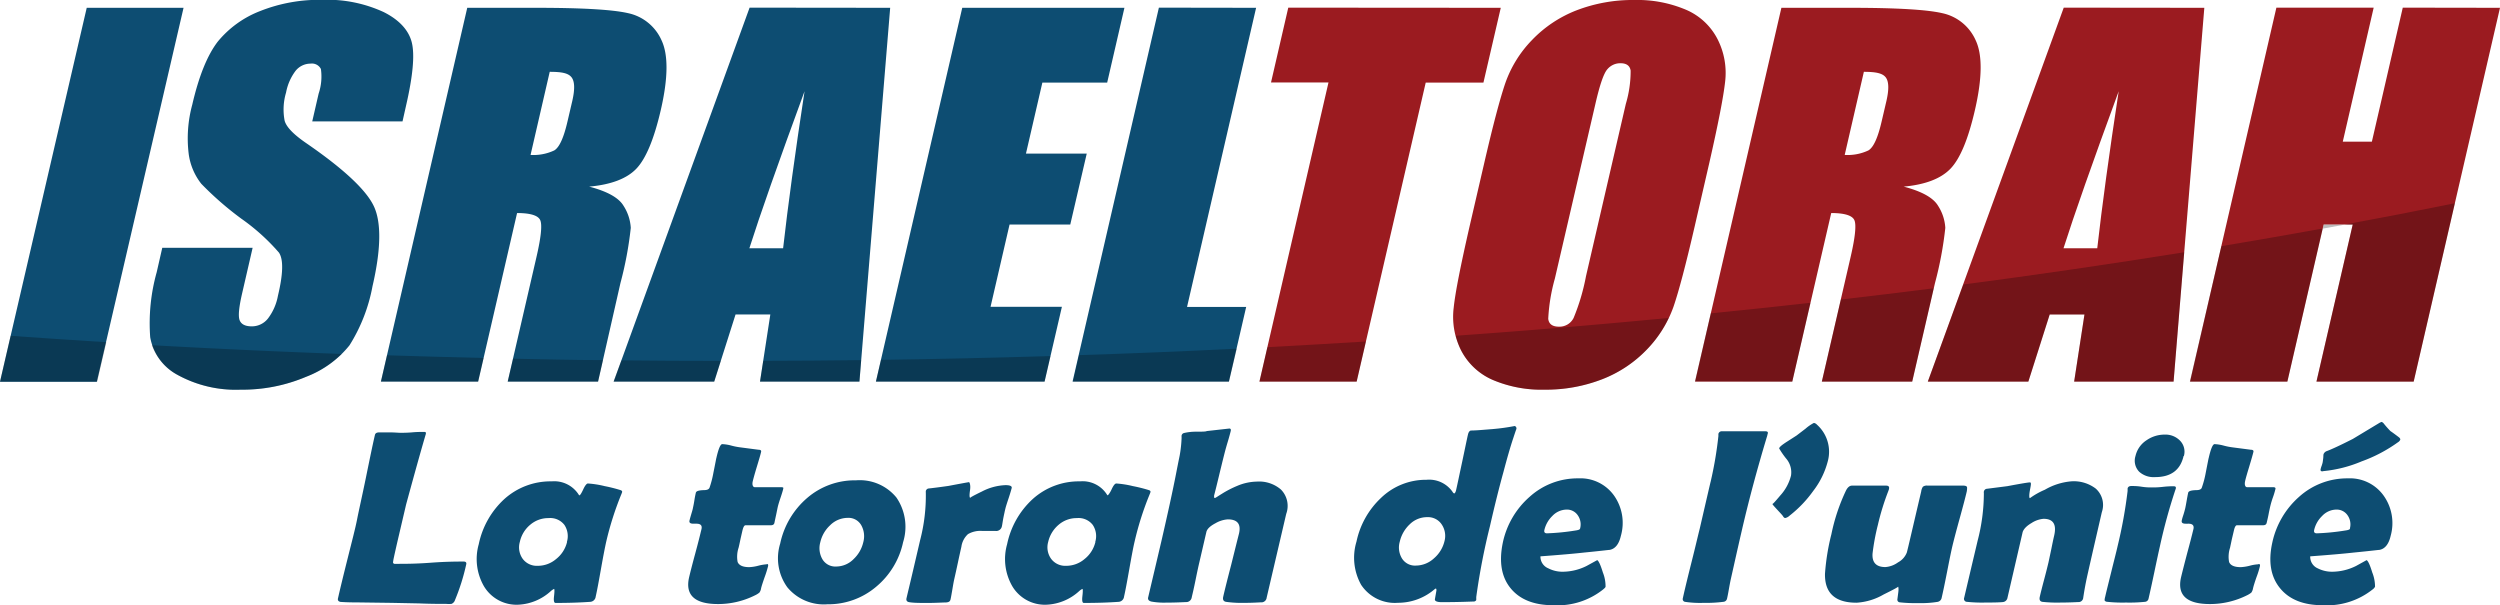 <svg id="Calque_1" data-name="Calque 1" xmlns="http://www.w3.org/2000/svg" viewBox="0 0 317.07 76.78"><defs><style>.cls-1{fill:#0d4d72;}.cls-2{fill:#9b1b20;}.cls-3{opacity:0.26;}</style></defs><title>logo-israeltorah</title><path class="cls-1" d="M130.08,163.59l-11,47.43H106.8l11-47.43Z" transform="translate(-106.8 -162.6)"/><path class="cls-1" d="M157.85,178H146.4l.81-3.52a6.81,6.81,0,0,0,.29-3.13,1.27,1.27,0,0,0-1.31-.68,2.43,2.43,0,0,0-1.9.91,6.58,6.58,0,0,0-1.21,2.76,7.5,7.5,0,0,0-.18,3.57c.22.81,1.16,1.77,2.82,2.9,4.73,3.26,7.58,5.94,8.52,8s.88,5.46-.2,10.11a21.34,21.34,0,0,1-2.91,7.47,12.89,12.89,0,0,1-5.51,4,20.65,20.65,0,0,1-8.29,1.63,15.33,15.33,0,0,1-8-1.87,6.71,6.71,0,0,1-3.48-4.78,24,24,0,0,1,.82-8.23l.71-3.11h11.46l-1.33,5.77c-.41,1.78-.52,2.92-.31,3.43s.72.76,1.54.76a2.59,2.59,0,0,0,2.05-1,6.78,6.78,0,0,0,1.26-2.88q1-4.18.13-5.47a26.22,26.22,0,0,0-4.78-4.31,40.58,40.58,0,0,1-5.07-4.42,7.77,7.77,0,0,1-1.6-3.81,16.24,16.24,0,0,1,.45-6.21c.84-3.64,1.92-6.29,3.23-8A13,13,0,0,1,139.8,164a20.28,20.28,0,0,1,7.83-1.42,17.1,17.1,0,0,1,7.83,1.55c2,1,3.21,2.34,3.58,3.91s.12,4.24-.75,8Z" transform="translate(-106.8 -162.6)"/><path class="cls-1" d="M166.06,163.59h8.73q8.73,0,11.67.68a6,6,0,0,1,4.24,3.44c.87,1.84.84,4.79-.09,8.83q-1.28,5.53-3.09,7.44t-6,2.29q3.45.9,4.36,2.43a5.76,5.76,0,0,1,.92,2.8,46.15,46.15,0,0,1-1.31,7L182.65,211H171.19l3.64-15.76c.59-2.54.75-4.11.49-4.71s-1.24-.91-2.94-.91L167.44,211H155.11Zm10.46,8.12-2.43,10.54a6.2,6.2,0,0,0,3-.57c.65-.38,1.21-1.61,1.69-3.7l.61-2.61c.34-1.5.3-2.49-.13-3S178,171.71,176.52,171.71Z" transform="translate(-106.8 -162.6)"/><path class="cls-1" d="M219.7,163.59,215.8,211H203.19l1.31-8.52h-4.41L197.38,211H184.63l17.24-47.43Zm-13.58,30.5q.91-8.06,2.72-19.92-5,13.62-7,19.92Z" transform="translate(-106.8 -162.6)"/><path class="cls-1" d="M228.84,163.59h20.57l-2.19,9.49H239l-2.08,9h7.71l-2.09,9h-7.7l-2.41,10.43h9.05L239.28,211H217.89Z" transform="translate(-106.8 -162.6)"/><path class="cls-1" d="M266.11,163.59l-8.76,37.94h7.5L262.66,211H242.83l10.95-47.43Z" transform="translate(-106.8 -162.6)"/><path class="cls-2" d="M297.14,163.59l-2.2,9.49h-7.32L278.86,211H266.53l8.76-37.94H268l2.19-9.49Z" transform="translate(-106.8 -162.6)"/><path class="cls-2" d="M321.72,191.37q-1.65,7.14-2.67,10.12a15,15,0,0,1-3.37,5.43A15.73,15.73,0,0,1,310,210.7a19.73,19.73,0,0,1-7.34,1.32,15.75,15.75,0,0,1-6.55-1.24,8.16,8.16,0,0,1-4-3.74,9.42,9.42,0,0,1-.94-5.42c.21-2,.89-5.37,2-10.25l1.88-8.12q1.65-7.14,2.67-10.12a14.89,14.89,0,0,1,3.37-5.44,15.65,15.65,0,0,1,5.66-3.78,19.87,19.87,0,0,1,7.33-1.31,15.8,15.8,0,0,1,6.56,1.24,8.05,8.05,0,0,1,4,3.74,9.41,9.41,0,0,1,.95,5.42q-.33,2.92-2,10.25ZM313,175.78a14.53,14.53,0,0,0,.61-4.23q-.15-.93-1.29-.93a2.14,2.14,0,0,0-1.65.75q-.69.75-1.53,4.41L304,197.93a23,23,0,0,0-.84,5.1q.12,1,1.35,1a2,2,0,0,0,1.87-1.11,26.8,26.8,0,0,0,1.57-5.3Z" transform="translate(-106.8 -162.6)"/><path class="cls-2" d="M332.73,163.59h8.73q8.73,0,11.67.68a6,6,0,0,1,4.24,3.44c.87,1.84.84,4.79-.09,8.83q-1.27,5.53-3.09,7.44t-5.95,2.29q3.45.9,4.36,2.43a5.76,5.76,0,0,1,.92,2.8,46.15,46.15,0,0,1-1.31,7L349.32,211H337.86l3.64-15.76c.59-2.54.75-4.11.49-4.71s-1.24-.91-2.94-.91L334.11,211H321.78Zm10.46,8.12-2.43,10.54a6.2,6.2,0,0,0,3-.57c.65-.38,1.21-1.61,1.69-3.7l.61-2.61c.34-1.5.3-2.49-.13-3S344.62,171.71,343.19,171.71Z" transform="translate(-106.8 -162.6)"/><path class="cls-2" d="M386.37,163.59,382.47,211H369.86l1.31-8.52h-4.41L364.05,211H351.3l17.24-47.43Zm-13.58,30.5q.91-8.06,2.72-19.92-5,13.62-7,19.92Z" transform="translate(-106.8 -162.6)"/><path class="cls-2" d="M423.87,163.59,412.92,211H400.59l4.6-19.92H401.5L396.9,211H384.56l10.95-47.43h12.34l-3.92,17h3.69l3.92-17Z" transform="translate(-106.8 -162.6)"/><g class="cls-3"><path d="M401.38,191.6l2.73-.5H401.5Z" transform="translate(-106.8 -162.6)"/><path d="M119.13,211l1.16-5c-4.46-.27-8.52-.55-12.15-.81L106.8,211Z" transform="translate(-106.8 -162.6)"/><path d="M129.31,210.15a15.33,15.33,0,0,0,8,1.87,20.65,20.65,0,0,0,8.29-1.63,14.56,14.56,0,0,0,4.54-2.9c-8.83-.32-16.89-.71-24.08-1.11A7.06,7.06,0,0,0,129.31,210.15Z" transform="translate(-106.8 -162.6)"/><path d="M167.44,211l.7-3q-6.33-.15-12.26-.34l-.77,3.33Z" transform="translate(-106.8 -162.6)"/><path d="M171.19,211h11.46l.63-2.73c-3.89,0-7.7-.11-11.41-.18Z" transform="translate(-106.8 -162.6)"/><path d="M197.38,211l.84-2.63q-6.45,0-12.61-.07l-1,2.7Z" transform="translate(-106.8 -162.6)"/><path d="M203.19,211H215.8l.22-2.73q-6.32.08-12.42.09Z" transform="translate(-106.8 -162.6)"/><path d="M239.28,211l.75-3.24q-11,.33-21.5.48l-.64,2.76Z" transform="translate(-106.8 -162.6)"/><path d="M262.66,211l1-4.18q-10.19.51-20,.82l-.77,3.36Z" transform="translate(-106.8 -162.6)"/><path d="M278.86,211l1.18-5.09q-6.32.39-12.5.72l-1,4.37Z" transform="translate(-106.8 -162.6)"/><path d="M296.13,210.78a15.75,15.75,0,0,0,6.55,1.24A19.73,19.73,0,0,0,310,210.7a15.73,15.73,0,0,0,5.66-3.78,15,15,0,0,0,2.78-4q-13.69,1.32-27,2.26a9.11,9.11,0,0,0,.68,1.87A8.16,8.16,0,0,0,296.13,210.78Z" transform="translate(-106.8 -162.6)"/><path d="M334.11,211l2.31-10q-6.36.72-12.65,1.34l-2,8.63Z" transform="translate(-106.8 -162.6)"/><path d="M337.86,211h11.46l2.73-11.84q-5.91.75-11.78,1.43Z" transform="translate(-106.8 -162.6)"/><path d="M364.05,211l2.71-8.52h4.41L369.86,211h12.61l1.35-16.41q-14.08,2.26-28,4.09L351.3,211Z" transform="translate(-106.8 -162.6)"/><path d="M405.19,191.1,400.59,211h12.33l5.23-22.63q-7,1.43-14,2.71Z" transform="translate(-106.8 -162.6)"/><path d="M396.9,211l4.48-19.42q-6.44,1.17-12.85,2.24l-4,17.18Z" transform="translate(-106.8 -162.6)"/></g><path class="cls-1" d="M163.41,239.19c-.89,0-2,0-3.44-.06l-3.43-.07L152,239c-.46,0-1.12,0-2-.06-.28-.05-.4-.21-.33-.47.25-1.12.66-2.8,1.21-5s1-3.91,1.21-5,.65-3,1.13-5.35.85-4.15,1.13-5.35q.07-.33.54-.33c.31,0,.76,0,1.37,0s1,.05,1.35.05.84,0,1.52-.06,1.18-.05,1.52-.05c.15,0,.2.1.15.29l-.06.2q-.85,2.9-2.43,8.7l-.95,4.06c-.31,1.32-.52,2.28-.65,2.88l-.06.37a.2.2,0,0,0,.18.23h.4c.93,0,2.32,0,4.18-.14s3.26-.15,4.19-.15c.27,0,.39.12.33.36a26.51,26.51,0,0,1-1.43,4.54.76.76,0,0,1-.44.47A3.24,3.24,0,0,1,163.41,239.19Z" transform="translate(-106.8 -162.6)"/><path class="cls-1" d="M183.7,231.24c-.18.79-.41,2-.68,3.52s-.49,2.73-.67,3.51a.74.74,0,0,1-.69.66c-1.29.09-2.76.14-4.4.14-.2,0-.26-.29-.19-.88s.06-.89,0-.9a1.82,1.82,0,0,0-.39.26,6.55,6.55,0,0,1-4.09,1.74,4.81,4.81,0,0,1-4.43-2.37,6.9,6.9,0,0,1-.64-5.3,10.7,10.7,0,0,1,3.25-5.73,8.74,8.74,0,0,1,6-2.24,3.68,3.68,0,0,1,3.43,1.69.12.12,0,0,0,.09.08q.13,0,.48-.75t.6-.75a12.09,12.09,0,0,1,2.1.33,19,19,0,0,1,2.06.52c.14.06.2.14.17.25a3.34,3.34,0,0,1-.12.32A39.45,39.45,0,0,0,183.7,231.24Zm-5,.09a2.56,2.56,0,0,0-.32-2.16,2.27,2.27,0,0,0-2-.86,3.52,3.52,0,0,0-2.34.85,3.88,3.88,0,0,0-1.31,2.17,2.5,2.5,0,0,0,.36,2.14,2.22,2.22,0,0,0,1.89.89,3.57,3.57,0,0,0,2.34-.85A3.91,3.91,0,0,0,178.72,231.33Z" transform="translate(-106.8 -162.6)"/><path class="cls-1" d="M204.21,234.42a13.89,13.89,0,0,1-.44,1.4c-.22.63-.37,1.09-.44,1.38a1.22,1.22,0,0,1-.22.56,2.62,2.62,0,0,1-.59.36,10.44,10.44,0,0,1-4.65,1.09q-4.45,0-3.67-3.4c.16-.68.42-1.7.79-3.06s.62-2.38.78-3.05c.1-.45-.11-.68-.63-.68h-.4c-.39,0-.56-.13-.49-.41s.11-.42.21-.76.18-.59.21-.75.12-.54.19-1,.14-.77.19-1,.4-.32,1.06-.34c.38,0,.6-.11.68-.31a12.42,12.42,0,0,0,.48-1.84c.27-1.33.39-2,.38-1.9.27-1.19.52-1.78.75-1.78a5,5,0,0,1,1.14.18,8.36,8.36,0,0,0,1.17.23l2.3.3c.25,0,.36.1.32.26-.09.41-.27,1-.53,1.86s-.43,1.46-.53,1.88,0,.75.27.75.91,0,1.64,0,1.29,0,1.66,0,.32.08.29.23-.16.59-.32,1.06-.27.83-.33,1.06-.13.61-.23,1.08-.18.83-.23,1.08-.23.32-.52.32-.55,0-1,0-.82,0-1,0h-1.15c-.16,0-.28.22-.39.67l-.25,1.1c-.1.49-.18.85-.24,1.09a3.64,3.64,0,0,0-.12,1.79c.18.44.67.66,1.48.66a5.34,5.34,0,0,0,1.14-.18,5.58,5.58,0,0,1,1.05-.18C204.18,234.08,204.26,234.2,204.21,234.42Z" transform="translate(-106.8 -162.6)"/><path class="cls-1" d="M221.34,231.36a10.1,10.1,0,0,1-3.46,5.69,9.38,9.38,0,0,1-6.15,2.19,6,6,0,0,1-5.07-2.15,6.29,6.29,0,0,1-.91-5.55,10.46,10.46,0,0,1,3.43-5.79,9.24,9.24,0,0,1,6.18-2.23,6,6,0,0,1,5.13,2.18A6.56,6.56,0,0,1,221.34,231.36Zm-5.05,0a2.85,2.85,0,0,0-.26-2.15,1.86,1.86,0,0,0-1.74-.93,3.18,3.18,0,0,0-2.22.95,4.2,4.2,0,0,0-1.23,2.13,2.8,2.8,0,0,0,.25,2.14,1.9,1.9,0,0,0,1.78.95,3.11,3.11,0,0,0,2.2-.95A4.24,4.24,0,0,0,216.29,231.36Z" transform="translate(-106.8 -162.6)"/><path class="cls-1" d="M233.87,229.34a.73.73,0,0,1-.8.6c-.19,0-.47,0-.84,0l-.83,0a3.14,3.14,0,0,0-1.83.4,2.66,2.66,0,0,0-.84,1.61c-.1.44-.25,1.11-.44,2s-.34,1.57-.44,2-.15.74-.25,1.33-.17,1-.24,1.32-.26.38-.6.41c-.51,0-1.26.06-2.28.06s-1.75,0-2.32-.09q-.49-.06-.39-.51c.19-.82.48-2,.87-3.68l.86-3.69a22.33,22.33,0,0,0,.72-6,1.4,1.4,0,0,1,0-.23.44.44,0,0,1,.3-.31c.58-.06,1.43-.17,2.56-.33,1.69-.32,2.57-.48,2.62-.48s.23.32.13,1-.08,1,.05,1c-.14,0,.34-.27,1.45-.81a7,7,0,0,1,3-.81c.58,0,.84.13.78.37s-.2.72-.38,1.26-.33,1-.4,1.27-.16.69-.26,1.18S233.92,229.15,233.87,229.34Z" transform="translate(-106.8 -162.6)"/><path class="cls-1" d="M250.71,231.24c-.19.79-.41,2-.68,3.52s-.49,2.73-.67,3.51a.74.74,0,0,1-.69.66c-1.3.09-2.76.14-4.41.14-.19,0-.25-.29-.18-.88s.06-.89,0-.9a1.6,1.6,0,0,0-.39.26,6.55,6.55,0,0,1-4.09,1.74,4.81,4.81,0,0,1-4.43-2.37,6.9,6.9,0,0,1-.64-5.3,10.7,10.7,0,0,1,3.25-5.73,8.74,8.74,0,0,1,6-2.24,3.65,3.65,0,0,1,3.42,1.69s.06.08.09.08.26-.25.49-.75.43-.75.6-.75a12,12,0,0,1,2.09.33,18.68,18.68,0,0,1,2.07.52c.14.06.2.14.17.25a3.34,3.34,0,0,1-.12.32A38.32,38.32,0,0,0,250.71,231.24Zm-5,.09a2.56,2.56,0,0,0-.32-2.16,2.27,2.27,0,0,0-2-.86,3.49,3.49,0,0,0-2.33.85,4,4,0,0,0-1.32,2.17,2.5,2.5,0,0,0,.37,2.14,2.22,2.22,0,0,0,1.89.89,3.57,3.57,0,0,0,2.34-.85A3.91,3.91,0,0,0,245.73,231.33Z" transform="translate(-106.8 -162.6)"/><path class="cls-1" d="M269.93,227.77l-2.48,10.62a.67.67,0,0,1-.57.6c-.34,0-1.09.07-2.26.07a14.45,14.45,0,0,1-2.33-.13c-.32-.06-.44-.28-.35-.66q.3-1.32,1-4c.44-1.77.77-3.1,1-4,.28-1.2-.2-1.8-1.42-1.8a3.56,3.56,0,0,0-1.56.49c-.69.36-1.07.73-1.16,1.12l-.88,3.8c-.12.5-.28,1.24-.48,2.23s-.37,1.73-.49,2.22a.71.71,0,0,1-.62.63c-.33,0-1.23.07-2.69.07a9,9,0,0,1-1.79-.13c-.35-.08-.5-.26-.43-.54.19-.81.47-2,.86-3.65s.67-2.85.86-3.66c.77-3.35,1.38-6.13,1.81-8.33.15-.77.3-1.54.46-2.31a15.69,15.69,0,0,0,.25-2.29,1.85,1.85,0,0,1,0-.29.41.41,0,0,1,.3-.31,6.73,6.73,0,0,1,1.44-.17c.83,0,1.32,0,1.45-.08l2.86-.32c.17,0,.23.11.18.32s-.2.78-.37,1.34-.32,1.11-.38,1.34c-.59,2.32-1,4.15-1.36,5.5,0,.2,0,.31.09.31s.32-.18.91-.54a12.86,12.86,0,0,1,1.94-1,6.66,6.66,0,0,1,2.48-.54,4.23,4.23,0,0,1,3.05,1A2.94,2.94,0,0,1,269.93,227.77Z" transform="translate(-106.8 -162.6)"/><path class="cls-1" d="M299.11,217.09q.08-.34-.36,1c-.38,1.13-.8,2.59-1.27,4.37q-.83,3-1.71,6.86a83.91,83.91,0,0,0-1.74,9c0,.2,0,.32,0,.37s-.12.18-.28.2c-.38,0-1.74.08-4.09.08-.56,0-.85-.11-.88-.32.06-.39.14-.78.2-1.17a.39.39,0,0,0-.06-.25,1.24,1.24,0,0,0-.28.19,7.1,7.1,0,0,1-4.53,1.63,5.11,5.11,0,0,1-4.68-2.28,7.06,7.06,0,0,1-.59-5.48,10.6,10.6,0,0,1,3.1-5.53,8.2,8.2,0,0,1,5.77-2.31,3.62,3.62,0,0,1,3.28,1.48c.1.17.19.25.25.25s.17-.14.23-.4c.18-.79.43-2,.76-3.54s.57-2.75.75-3.53c.07-.3.19-.46.36-.51.67,0,1.58-.09,2.75-.18a25.72,25.72,0,0,0,2.82-.39C299.08,216.7,299.17,216.83,299.11,217.09ZM290,231.24a2.59,2.59,0,0,0-.36-2.14,2.08,2.08,0,0,0-1.83-.91,3.12,3.12,0,0,0-2.22.91,4.37,4.37,0,0,0-1.26,2.2,2.67,2.67,0,0,0,.27,2.11,1.94,1.94,0,0,0,1.79.92,3.41,3.41,0,0,0,2.28-.92A4.13,4.13,0,0,0,290,231.24Z" transform="translate(-106.8 -162.6)"/><path class="cls-1" d="M312.37,230.57q-.36,1.56-1.41,1.77c-.12,0-1.2.14-3.26.34-1.24.14-3.09.3-5.53.48a1.6,1.6,0,0,0,1,1.52,3.93,3.93,0,0,0,1.93.43,6.83,6.83,0,0,0,2.92-.73l1.35-.74c.19.1.43.62.72,1.57a4.72,4.72,0,0,1,.34,1.8c0,.07-.12.19-.31.35a9.29,9.29,0,0,1-6.3,2q-3.66,0-5.42-2.14t-1-5.8a10.64,10.64,0,0,1,3.4-5.81,9.05,9.05,0,0,1,6.17-2.34,5.23,5.23,0,0,1,4.52,2.16A6,6,0,0,1,312.37,230.57Zm-5.17-.94a2,2,0,0,0-.29-1.67,1.65,1.65,0,0,0-1.45-.73,2.54,2.54,0,0,0-1.79.82,3.64,3.64,0,0,0-1,1.77q-.09.42.33.42a28.54,28.54,0,0,0,3.63-.36C307,229.83,307.18,229.75,307.2,229.63Z" transform="translate(-106.8 -162.6)"/><path class="cls-1" d="M327.76,229.67c-.65,2.8-1.13,5-1.46,6.45-.05.23-.13.64-.23,1.21s-.17.93-.24,1.22a.51.51,0,0,1-.47.38,17.35,17.35,0,0,1-2.52.13,12.68,12.68,0,0,1-2.33-.13.35.35,0,0,1-.29-.41l.15-.67c.21-.91.54-2.28,1-4.1s.77-3.18,1-4.08q1.49-6.46,1.37-5.9a48.2,48.2,0,0,0,1-5.86q0-.18,0-.27a.43.43,0,0,1,.48-.34h5.49c.26,0,.36.11.28.33l-.07.28C329.58,222.34,328.55,226.26,327.76,229.67Z" transform="translate(-106.8 -162.6)"/><path class="cls-1" d="M338.61,221.12a10.43,10.43,0,0,1-1.83,3.73,15.08,15.08,0,0,1-3,3.14,1.17,1.17,0,0,1-.56.31c-.1,0-.2-.08-.28-.22s-.29-.35-.75-.85-.62-.68-.6-.74c0,.11.32-.24,1-1.05a5.85,5.85,0,0,0,1.36-2.52,2.68,2.68,0,0,0-.64-2.19,10.77,10.77,0,0,1-.86-1.25c0-.17.36-.46,1-.87l1.2-.77,1.14-.87a5.26,5.26,0,0,1,1.06-.73.65.65,0,0,1,.39.22A4.6,4.6,0,0,1,338.61,221.12Z" transform="translate(-106.8 -162.6)"/><path class="cls-1" d="M356.24,224.94q-.27,1.14-.9,3.42c-.42,1.52-.72,2.66-.9,3.41s-.4,1.85-.69,3.33-.52,2.58-.69,3.31a.64.64,0,0,1-.5.52,13,13,0,0,1-2.52.16,17,17,0,0,1-2.31-.1.33.33,0,0,1-.29-.37l.12-.92c.06-.47,0-.71-.05-.71q.23,0-1.8,1a7.75,7.75,0,0,1-3.45,1.05q-4.08,0-4-3.68a28.52,28.52,0,0,1,.81-5,24.21,24.21,0,0,1,1.85-5.54c.21-.42.47-.63.77-.63h2.15l2.16,0c.31,0,.44.13.38.4,0,.07-.05.18-.1.32a31.07,31.07,0,0,0-1.31,4.25,28,28,0,0,0-.68,3.66c-.07,1.13.47,1.7,1.63,1.7a3.13,3.13,0,0,0,1.61-.6,2.4,2.4,0,0,0,1.11-1.25c.11-.38.71-3,1.82-7.73a1.48,1.48,0,0,1,.21-.6.8.8,0,0,1,.59-.15h2.27l2.26,0c.31,0,.47.08.49.23A2.38,2.38,0,0,1,356.24,224.94Z" transform="translate(-106.8 -162.6)"/><path class="cls-1" d="M371,238.49a.59.59,0,0,1-.54.47c-.3,0-1.05.06-2.26.06a17.35,17.35,0,0,1-2.38-.09c-.3-.06-.4-.27-.32-.63s.29-1.21.55-2.18.44-1.71.56-2.21l.36-1.7c.15-.75.27-1.32.36-1.7.32-1.4-.12-2.11-1.35-2.11a3.32,3.32,0,0,0-1.52.53c-.66.39-1,.77-1.13,1.15l-1.92,8.31a.66.66,0,0,1-.6.57q-.56.06-2.22.06a17.91,17.91,0,0,1-2.32-.09.38.38,0,0,1-.36-.51l.85-3.61c.38-1.61.67-2.82.86-3.64a24,24,0,0,0,.79-6,.86.86,0,0,1,0-.24.45.45,0,0,1,.31-.33l2.66-.34c1.71-.32,2.66-.48,2.87-.48s.12.35,0,1-.09,1,0,1a9.61,9.61,0,0,1,1.9-1.07,8,8,0,0,1,3.44-1.07,4.61,4.61,0,0,1,3,.92,2.78,2.78,0,0,1,.78,3l-1.13,4.91c-.15.67-.38,1.66-.68,3S371.1,237.82,371,238.49Z" transform="translate(-106.8 -162.6)"/><path class="cls-1" d="M380.74,231.87c-.17.75-.41,1.86-.72,3.34s-.56,2.6-.73,3.34a.5.5,0,0,1-.47.38,19,19,0,0,1-2.38.09,18.06,18.06,0,0,1-2.35-.09c-.21,0-.34-.11-.37-.2a2.1,2.1,0,0,1,.08-.46c.16-.71.43-1.77.78-3.19s.63-2.49.79-3.21a59.31,59.31,0,0,0,1.27-7c0-.16,0-.27,0-.32.05-.21.21-.31.49-.31s.72,0,1.29.09,1,.09,1.31.09.75,0,1.36-.07,1.06-.08,1.36-.08.34.1.3.31c0,0-.05.14-.1.29A69.53,69.53,0,0,0,380.74,231.87Zm3-11.44q-.61,2.69-3.63,2.68a2.72,2.72,0,0,1-2-.68,2,2,0,0,1-.47-2,3.25,3.25,0,0,1,1.41-2,4,4,0,0,1,2.28-.71,2.57,2.57,0,0,1,1.91.72A2,2,0,0,1,383.78,220.43Z" transform="translate(-106.8 -162.6)"/><path class="cls-1" d="M393.42,234.42a11.67,11.67,0,0,1-.44,1.4c-.22.63-.36,1.09-.43,1.38a1.34,1.34,0,0,1-.22.56,2.9,2.9,0,0,1-.59.36,10.48,10.48,0,0,1-4.66,1.09q-4.44,0-3.66-3.4.24-1,.78-3.06c.37-1.36.63-2.38.79-3.05.1-.45-.11-.68-.63-.68H384c-.39,0-.55-.13-.49-.41s.11-.42.22-.76.17-.59.21-.75.11-.54.19-1,.14-.77.19-1,.4-.32,1.06-.34c.37,0,.6-.11.67-.31a12.17,12.17,0,0,0,.49-1.84c.26-1.33.39-2,.38-1.9.27-1.19.52-1.78.75-1.78a5.16,5.16,0,0,1,1.14.18,8.3,8.3,0,0,0,1.16.23l2.3.3c.26,0,.36.1.33.26-.1.41-.27,1-.53,1.86s-.44,1.46-.53,1.88,0,.75.27.75.9,0,1.64,0,1.29,0,1.66,0c.22,0,.32.08.28.23a10.22,10.22,0,0,1-.32,1.06,11,11,0,0,0-.32,1.06c-.06.25-.14.61-.23,1.08s-.18.83-.24,1.08-.22.32-.52.32-.55,0-1,0-.82,0-1,0H390.5c-.15,0-.28.22-.38.67l-.26,1.1c-.1.49-.18.85-.23,1.09a3.64,3.64,0,0,0-.12,1.79c.17.44.67.66,1.48.66a5.53,5.53,0,0,0,1.14-.18,5.33,5.33,0,0,1,1.05-.18C393.39,234.08,393.47,234.2,393.42,234.42Z" transform="translate(-106.8 -162.6)"/><path class="cls-1" d="M410,230.57q-.36,1.56-1.41,1.77c-.12,0-1.21.14-3.27.34q-1.86.21-5.52.48a1.59,1.59,0,0,0,.95,1.52,4,4,0,0,0,1.93.43,6.87,6.87,0,0,0,2.93-.73l1.34-.74c.19.1.43.62.72,1.57a4.82,4.82,0,0,1,.35,1.8,1,1,0,0,1-.31.35,9.31,9.31,0,0,1-6.3,2q-3.66,0-5.42-2.14c-1.2-1.45-1.53-3.38-1-5.8a10.76,10.76,0,0,1,3.4-5.81,9.09,9.09,0,0,1,6.18-2.34,5.25,5.25,0,0,1,4.52,2.16A6,6,0,0,1,410,230.57Zm-8.66-8.19c-.19,0-.27-.09-.21-.32a2.48,2.48,0,0,1,.12-.38c.06-.18.1-.31.12-.4s.05-.32.08-.57,0-.45.07-.57.17-.26.41-.34c.54-.2,1.64-.7,3.27-1.53l3.32-2a1.57,1.57,0,0,1,.34-.16.69.69,0,0,1,.23.16,12.62,12.62,0,0,0,.88,1c.25.17.61.43,1.08.79.14.11.19.22.17.31a.7.7,0,0,1-.29.32,18.78,18.78,0,0,1-4.62,2.43,16.5,16.5,0,0,1-4.83,1.23Zm3.49,7.25a2,2,0,0,0-.29-1.67,1.66,1.66,0,0,0-1.45-.73,2.52,2.52,0,0,0-1.79.82,3.58,3.58,0,0,0-1,1.77c-.06.28.05.42.34.42a28.26,28.26,0,0,0,3.62-.36C404.64,229.83,404.83,229.75,404.86,229.63Z" transform="translate(-106.8 -162.6)"/></svg>